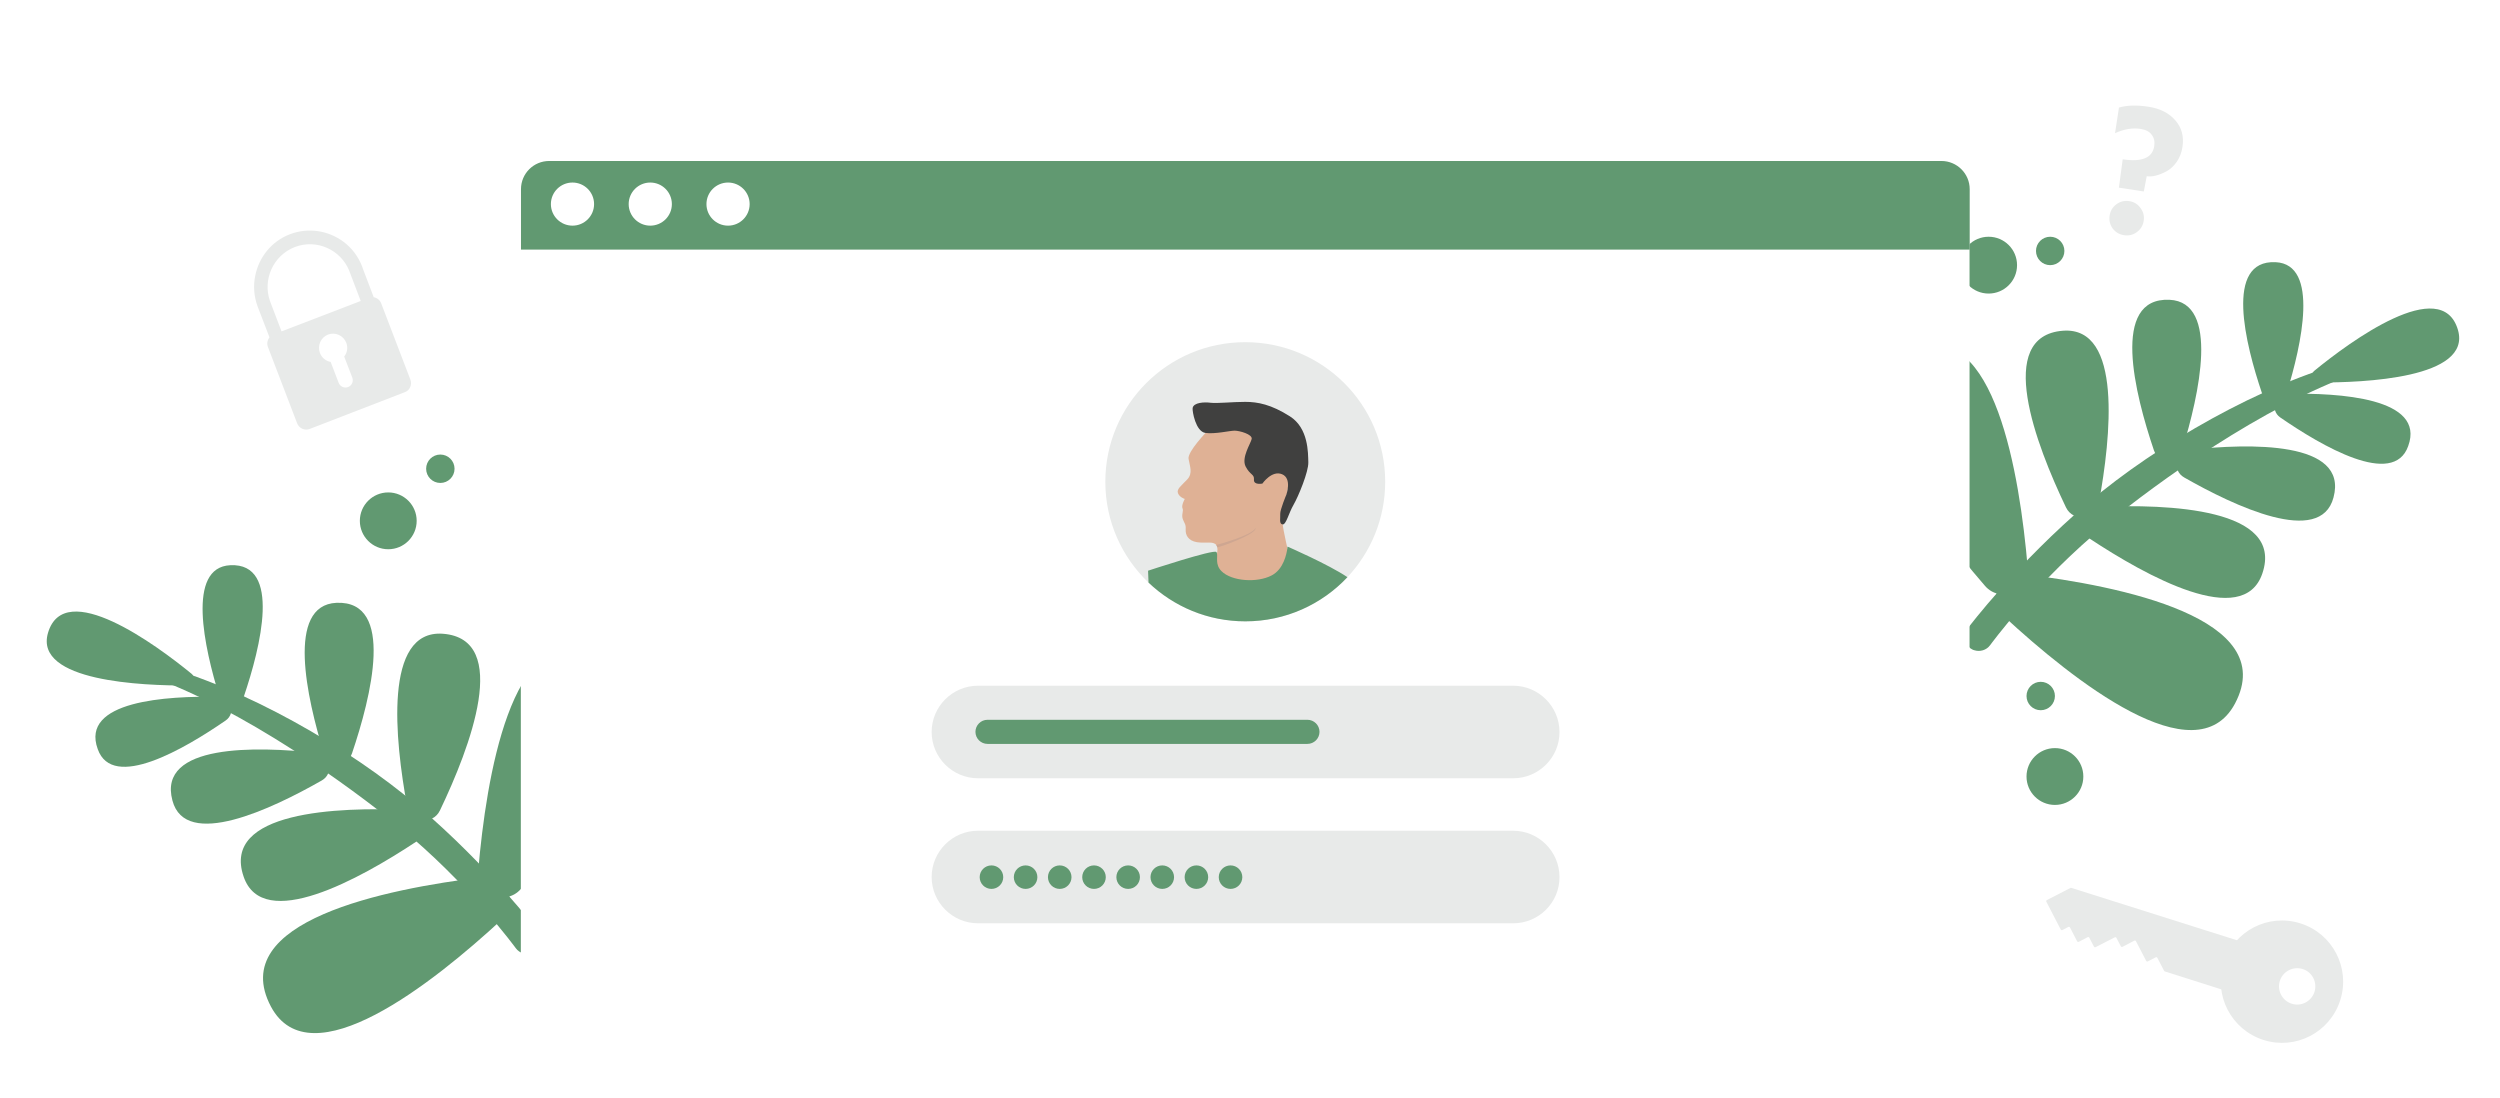 <svg width="264" height="116" viewBox="0 0 264 116" fill="none" xmlns="http://www.w3.org/2000/svg">
<path d="M242.929 97.51C239.521 96.426 235.906 98.305 234.822 101.713C233.737 105.104 235.617 108.736 239.025 109.82C242.416 110.905 246.048 109.026 247.132 105.617C248.216 102.209 246.319 98.578 242.929 97.51ZM242.002 105.991C240.987 105.664 240.44 104.596 240.75 103.582C241.077 102.566 242.145 102.02 243.159 102.329C244.174 102.639 244.721 103.724 244.412 104.739C244.084 105.754 243 106.32 242.002 105.991Z" fill="#E8EAE9"/>
<path d="M236.379 99.341L218.741 93.763C218.704 93.748 218.669 93.75 218.634 93.77L216.155 95.044C216.087 95.084 216.056 95.157 216.096 95.226L217.611 98.152C217.651 98.22 217.724 98.251 217.793 98.211L218.412 97.888C218.481 97.849 218.571 97.878 218.594 97.948L219.341 99.394C219.381 99.463 219.454 99.493 219.523 99.454L220.452 98.969C220.521 98.929 220.611 98.959 220.634 99.029L221.118 99.958C221.158 100.027 221.231 100.058 221.3 100.018L223.314 98.986C223.383 98.946 223.473 98.976 223.496 99.045L223.959 99.923C223.999 99.991 224.072 100.022 224.141 99.982L225.38 99.336C225.448 99.296 225.539 99.326 225.561 99.396L226.632 101.461C226.672 101.53 226.745 101.561 226.813 101.521L227.64 101.096C227.708 101.056 227.799 101.086 227.821 101.156L228.528 102.516C228.548 102.55 228.567 102.566 228.603 102.582L234.677 104.512C234.75 104.543 234.836 104.502 234.848 104.413L236.407 99.5C236.493 99.459 236.452 99.372 236.379 99.341Z" fill="#E8EAE9"/>
<g filter="url(#filter0_d_905_1031)">
<path d="M44.049 83.042C51.643 89.51 56.679 96.137 56.885 96.427C57.362 97.095 57.212 97.992 56.544 98.469C56.406 98.555 56.293 98.63 56.135 98.666C55.547 98.85 54.867 98.669 54.476 98.139C54.421 98.075 49.547 91.352 42.116 85.279C36.95 81.068 25.81 72.92 15.591 69.32C16.044 68.529 15.864 68.862 16.257 68.067C25.747 70.526 36.87 76.952 44.049 83.042Z" fill="#619971"/>
<path d="M50.5 89.952C50.282 92.433 53.389 93.746 55.009 91.869C61.749 84.081 71.973 70.189 62.34 66.751C54.023 63.78 51.347 80.037 50.5 89.952Z" fill="#619971"/>
<path d="M53.016 95.081C54.85 93.375 53.424 90.332 50.952 90.63C40.736 91.869 23.823 95.261 28.611 104.296C32.772 112.09 45.706 101.837 53.016 95.081Z" fill="#619971"/>
<path d="M42.991 83.132C43.306 84.876 45.685 85.192 46.461 83.576C49.624 76.972 54.03 65.477 46.767 64.924C40.465 64.465 41.71 76.169 42.991 83.132Z" fill="#619971"/>
<path d="M43.935 86.893C45.405 85.913 44.773 83.609 43.01 83.528C35.67 83.208 23.372 83.663 25.723 90.561C27.747 96.526 38.018 90.799 43.935 86.893Z" fill="#619971"/>
<path d="M34.188 77.509C34.643 78.964 36.698 78.982 37.174 77.547C39.189 71.589 41.767 61.394 35.532 61.657C30.183 61.9 32.403 71.704 34.188 77.509Z" fill="#619971"/>
<path d="M33.974 80.421C35.309 79.669 34.883 77.655 33.376 77.498C27.127 76.815 16.594 76.514 18.208 82.534C19.581 87.76 28.697 83.429 33.974 80.421Z" fill="#619971"/>
<path d="M23.153 71.508C23.562 72.78 25.329 72.801 25.758 71.53C27.513 66.341 29.757 57.436 24.324 57.686C19.658 57.907 21.588 66.447 23.153 71.508Z" fill="#619971"/>
<path d="M19.781 70.39C20.439 70.378 20.738 69.564 20.219 69.143C16.52 66.114 6.791 58.942 5.067 64.838C3.578 69.974 15.117 70.409 19.781 70.39Z" fill="#619971"/>
<path d="M23.837 74.079C24.933 73.31 24.412 71.623 23.099 71.588C17.633 71.476 8.45 72.002 10.322 77.109C11.885 81.536 19.48 77.083 23.837 74.079Z" fill="#619971"/>
</g>
<circle cx="41" cy="55" r="3" fill="#619971"/>
<circle cx="46.5" cy="49.5" r="1.5" fill="#619971"/>
<g filter="url(#filter1_d_905_1031)">
<path d="M220.577 51.042C212.983 57.51 207.947 64.137 207.741 64.427C207.264 65.095 207.414 65.992 208.083 66.469C208.22 66.555 208.333 66.63 208.491 66.666C209.079 66.85 209.759 66.669 210.15 66.139C210.205 66.075 215.079 59.352 222.51 53.279C227.676 49.068 238.816 40.92 249.035 37.321C248.582 36.529 248.762 36.862 248.369 36.067C238.879 38.526 227.756 44.952 220.577 51.042Z" fill="#619971"/>
<path d="M214.126 57.952C214.344 60.433 211.237 61.746 209.617 59.869C202.877 52.081 192.653 38.189 202.286 34.752C210.602 31.78 213.279 48.037 214.126 57.952Z" fill="#619971"/>
<path d="M211.61 63.081C209.776 61.375 211.202 58.332 213.674 58.63C223.89 59.869 240.802 63.261 236.015 72.296C231.854 80.09 218.92 69.837 211.61 63.081Z" fill="#619971"/>
<path d="M221.635 51.132C221.32 52.876 218.941 53.192 218.165 51.576C215.002 44.972 210.596 33.477 217.859 32.924C224.161 32.465 222.916 44.169 221.635 51.132Z" fill="#619971"/>
<path d="M220.691 54.893C219.221 53.913 219.853 51.609 221.616 51.528C228.956 51.208 241.253 51.663 238.903 58.56C236.879 64.526 226.608 58.799 220.691 54.893Z" fill="#619971"/>
<path d="M230.438 45.509C229.983 46.964 227.928 46.982 227.452 45.547C225.437 39.589 222.859 29.394 229.094 29.657C234.443 29.9 232.223 39.704 230.438 45.509Z" fill="#619971"/>
<path d="M230.652 48.421C229.317 47.669 229.743 45.655 231.25 45.498C237.499 44.815 248.032 44.514 246.418 50.534C245.045 55.76 235.929 51.429 230.652 48.421Z" fill="#619971"/>
<path d="M241.473 39.508C241.064 40.78 239.297 40.801 238.868 39.53C237.113 34.341 234.869 25.436 240.302 25.686C244.968 25.907 243.038 34.447 241.473 39.508Z" fill="#619971"/>
<path d="M244.845 38.39C244.187 38.378 243.888 37.564 244.407 37.143C248.105 34.114 257.835 26.942 259.559 32.838C261.048 37.974 249.509 38.409 244.845 38.39Z" fill="#619971"/>
<path d="M240.789 42.079C239.693 41.31 240.214 39.623 241.527 39.588C246.993 39.476 256.176 40.002 254.304 45.109C252.741 49.536 245.146 45.083 240.789 42.079Z" fill="#619971"/>
</g>
<circle cx="215.5" cy="73.5" r="1.5" fill="#619971"/>
<circle cx="216.5" cy="26.5" r="1.5" fill="#619971"/>
<circle cx="210" cy="28" r="3" fill="#619971"/>
<circle cx="217" cy="82" r="3" fill="#619971"/>
<g filter="url(#filter2_d_905_1031)">
<g clip-path="url(#clip0_905_1031)">
<path d="M207.984 19.929V109.071C207.984 110.695 206.644 112 205.002 112H57.983C56.34 112 55 110.695 55 109.071V19.929C55 18.305 56.34 17 57.983 17H205.002C206.644 17 207.984 18.305 207.984 19.929Z" fill="white"/>
<path d="M208 19.977V26.36H55.016V19.977C55.016 18.337 56.339 17 57.998 17H205.017C206.66 17 208 18.337 208 19.977Z" fill="#619971"/>
<path d="M60.455 23.829C61.714 23.829 62.735 22.81 62.735 21.553C62.735 20.295 61.714 19.276 60.455 19.276C59.195 19.276 58.174 20.295 58.174 21.553C58.174 22.81 59.195 23.829 60.455 23.829Z" fill="white"/>
<path d="M68.668 23.829C69.928 23.829 70.949 22.81 70.949 21.553C70.949 20.295 69.928 19.276 68.668 19.276C67.409 19.276 66.388 20.295 66.388 21.553C66.388 22.81 67.409 23.829 68.668 23.829Z" fill="white"/>
<path d="M76.882 23.829C78.142 23.829 79.163 22.81 79.163 21.553C79.163 20.295 78.142 19.276 76.882 19.276C75.623 19.276 74.602 20.295 74.602 21.553C74.602 22.81 75.623 23.829 76.882 23.829Z" fill="white"/>
<g filter="url(#filter3_d_905_1031)">
<path d="M159.802 82.185H103.278C100.583 82.185 98.382 79.989 98.382 77.298C98.382 74.608 100.583 72.411 103.278 72.411H159.786C162.481 72.411 164.682 74.608 164.682 77.298C164.698 79.972 162.497 82.185 159.802 82.185Z" fill="#E8EAE9"/>
</g>
<g filter="url(#filter4_d_905_1031)">
<path d="M159.802 97.499H103.278C100.583 97.499 98.382 95.302 98.382 92.612C98.382 89.921 100.583 87.725 103.278 87.725H159.786C162.481 87.725 164.682 89.921 164.682 92.612C164.698 95.302 162.497 97.499 159.802 97.499Z" fill="#E8EAE9"/>
</g>
<path d="M104.698 93.869C105.385 93.869 105.942 93.313 105.942 92.628C105.942 91.942 105.385 91.386 104.698 91.386C104.011 91.386 103.454 91.942 103.454 92.628C103.454 93.313 104.011 93.869 104.698 93.869Z" fill="#619971"/>
<path d="M108.303 93.869C108.99 93.869 109.547 93.313 109.547 92.628C109.547 91.942 108.99 91.386 108.303 91.386C107.616 91.386 107.059 91.942 107.059 92.628C107.059 93.313 107.616 93.869 108.303 93.869Z" fill="#619971"/>
<path d="M111.907 93.869C112.594 93.869 113.151 93.313 113.151 92.628C113.151 91.942 112.594 91.386 111.907 91.386C111.22 91.386 110.663 91.942 110.663 92.628C110.663 93.313 111.22 93.869 111.907 93.869Z" fill="#619971"/>
<path d="M115.527 93.869C116.214 93.869 116.771 93.313 116.771 92.628C116.771 91.942 116.214 91.386 115.527 91.386C114.84 91.386 114.283 91.942 114.283 92.628C114.283 93.313 114.84 93.869 115.527 93.869Z" fill="#619971"/>
<path d="M119.132 93.869C119.819 93.869 120.376 93.313 120.376 92.628C120.376 91.942 119.819 91.386 119.132 91.386C118.445 91.386 117.888 91.942 117.888 92.628C117.888 93.313 118.445 93.869 119.132 93.869Z" fill="#619971"/>
<path d="M122.736 93.869C123.423 93.869 123.98 93.313 123.98 92.628C123.98 91.942 123.423 91.386 122.736 91.386C122.049 91.386 121.492 91.942 121.492 92.628C121.492 93.313 122.049 93.869 122.736 93.869Z" fill="#619971"/>
<path d="M126.341 93.869C127.028 93.869 127.585 93.313 127.585 92.628C127.585 91.942 127.028 91.386 126.341 91.386C125.654 91.386 125.097 91.942 125.097 92.628C125.097 93.313 125.654 93.869 126.341 93.869Z" fill="#619971"/>
<path d="M129.945 93.869C130.632 93.869 131.189 93.313 131.189 92.628C131.189 91.942 130.632 91.386 129.945 91.386C129.258 91.386 128.701 91.942 128.701 92.628C128.701 93.313 129.258 93.869 129.945 93.869Z" fill="#619971"/>
<path d="M104.283 76.009H138.063C138.765 76.009 139.339 76.582 139.339 77.282C139.339 77.983 138.765 78.556 138.063 78.556H104.283C103.581 78.556 103.007 77.983 103.007 77.282C103.007 76.582 103.581 76.009 104.283 76.009Z" fill="#619971"/>
<g filter="url(#filter5_d_905_1031)">
<path d="M146.276 50.874C146.276 54.774 144.761 58.308 142.289 60.95C139.594 63.816 135.766 65.614 131.508 65.614C127.536 65.614 123.948 64.054 121.284 61.523C118.477 58.849 116.723 55.06 116.723 50.874C116.723 42.724 123.342 36.134 131.492 36.134C139.658 36.134 146.276 42.724 146.276 50.874Z" fill="#E8EAE9"/>
</g>
<path d="M127.488 45.526C127.488 45.526 125.383 47.69 125.511 48.454C125.638 49.234 125.989 49.951 125.383 50.619C124.777 51.272 124.219 51.638 124.394 52.084C124.57 52.529 125.112 52.689 125.112 52.689C125.112 52.689 124.729 53.373 124.873 53.676C125.016 53.978 124.729 54.328 124.904 54.822C125.08 55.299 125.239 55.331 125.207 55.904C125.176 56.477 125.447 57.098 126.404 57.257C127.361 57.401 128.11 57.114 128.445 57.56C128.78 58.005 128.302 59.151 128.302 59.151C128.302 59.151 128.094 61.905 129.53 62.622C130.965 63.338 133.039 63.067 133.82 62.526C134.602 61.985 136.244 59.374 135.989 58.085C135.718 56.796 135.303 55.172 135.447 54.551C135.59 53.914 136.26 50.11 136.26 50.11L133.15 45.764L130.838 45.08L127.488 45.526Z" fill="#DFB195"/>
<path d="M133.31 51.065C133.31 51.065 134.299 49.632 135.383 50.078C136.468 50.524 135.83 52.259 135.83 52.259C135.83 52.259 135.176 53.819 135.192 54.265C135.224 54.71 135.049 55.315 135.431 55.379C135.814 55.443 136.085 54.185 136.596 53.309C137.106 52.434 138.191 49.807 138.159 48.821C138.127 47.834 138.191 45.223 136.213 43.965C134.235 42.708 132.816 42.437 131.492 42.437C130.168 42.437 128.557 42.612 127.855 42.533C127.17 42.437 126.037 42.501 125.942 43.09C125.894 43.424 126.261 45.557 127.281 45.717C128.302 45.86 129.865 45.478 130.375 45.478C130.886 45.478 132.273 45.86 132.178 46.353C132.082 46.831 131.061 48.327 131.54 49.266C132.018 50.19 132.465 50.046 132.417 50.651C132.369 51.256 133.31 51.065 133.31 51.065Z" fill="#40403F"/>
<path d="M142.289 60.95C139.594 63.816 135.766 65.614 131.508 65.614C127.536 65.614 123.948 64.054 121.284 61.523L121.236 60.266C121.236 60.266 128.174 57.974 128.445 58.292C128.477 58.324 128.509 58.371 128.509 58.435C128.605 58.833 128.302 59.629 128.988 60.313C130.072 61.396 132.768 61.571 134.299 60.759C135.543 60.107 135.862 58.499 135.941 57.926C135.957 57.798 135.957 57.719 135.957 57.719C135.957 57.719 140.28 59.597 142.289 60.95Z" fill="#619971"/>
<path d="M128.445 57.544C128.445 57.544 132.161 56.573 132.592 55.761C132.72 56.382 128.956 57.751 128.541 57.798C128.445 57.544 128.445 57.544 128.445 57.544Z" fill="#CEA691"/>
</g>
</g>
<path d="M226.037 21.968C226.34 22.365 226.453 22.814 226.376 23.315C226.299 23.816 226.055 24.216 225.644 24.517C225.249 24.807 224.801 24.914 224.3 24.837C223.799 24.76 223.397 24.523 223.094 24.125C222.806 23.717 222.701 23.262 222.778 22.761C222.855 22.261 223.091 21.865 223.487 21.575C223.897 21.274 224.353 21.162 224.854 21.239C225.354 21.316 225.749 21.559 226.037 21.968ZM227.487 15.432C227.56 14.958 227.473 14.56 227.226 14.238C226.994 13.906 226.601 13.697 226.047 13.612C225.191 13.48 224.29 13.632 223.347 14.067L223.763 11.358C224.611 11.111 225.647 11.082 226.873 11.27C228.112 11.461 229.062 11.944 229.725 12.721C230.39 13.484 230.638 14.419 230.468 15.526C230.376 16.119 230.175 16.641 229.862 17.093C229.552 17.53 229.198 17.86 228.799 18.082C227.976 18.522 227.275 18.698 226.695 18.608L226.386 20.22L223.757 19.816L224.157 16.822C226.187 17.134 227.297 16.671 227.487 15.432Z" fill="#E8EAE9"/>
<path d="M43.336 40.087L40.258 32.044C40.124 31.688 39.816 31.448 39.465 31.386L38.33 28.402C38.304 28.321 38.28 28.252 38.254 28.171C37.833 27.069 37.131 26.163 36.256 25.519C34.672 24.35 32.574 23.992 30.618 24.735C28.662 25.477 27.335 27.187 26.954 29.113C26.734 30.154 26.808 31.279 27.199 32.349L28.459 35.63C28.449 35.644 28.439 35.658 28.427 35.66C28.221 35.941 28.163 36.305 28.296 36.649L31.374 44.692C31.576 45.232 32.181 45.507 32.714 45.292L42.754 41.411C43.269 41.237 43.539 40.627 43.336 40.087ZM37.204 39.877C37.224 39.923 37.233 39.97 37.241 40.018C37.303 40.374 37.111 40.738 36.759 40.872C36.361 41.026 35.914 40.823 35.76 40.421L34.917 38.218C34.418 38.133 33.981 37.781 33.785 37.277C33.492 36.495 33.876 35.634 34.635 35.331C35.408 35.038 36.264 35.428 36.566 36.195C36.765 36.711 36.665 37.255 36.346 37.652L37.204 39.877ZM29.73 34.994L28.619 32.079L28.504 31.768C28.116 30.649 28.203 29.472 28.647 28.465C29.118 27.405 29.984 26.533 31.131 26.089C32.29 25.644 33.514 25.713 34.566 26.191C35.566 26.642 36.41 27.462 36.867 28.558L36.891 28.627L38.092 31.783L29.73 34.994Z" fill="#E8EAE9"/>
<defs>
<filter id="filter0_d_905_1031" x="0.936" y="55.681" width="69.345" height="57.414" filterUnits="userSpaceOnUse" color-interpolation-filters="sRGB">
<feFlood flood-opacity="0" result="BackgroundImageFix"/>
<feColorMatrix in="SourceAlpha" type="matrix" values="0 0 0 0 0 0 0 0 0 0 0 0 0 0 0 0 0 0 127 0" result="hardAlpha"/>
<feOffset dy="2"/>
<feGaussianBlur stdDeviation="2"/>
<feComposite in2="hardAlpha" operator="out"/>
<feColorMatrix type="matrix" values="0 0 0 0 0 0 0 0 0 0 0 0 0 0 0 0 0 0 0.12 0"/>
<feBlend mode="normal" in2="BackgroundImageFix" result="effect1_dropShadow_905_1031"/>
<feBlend mode="normal" in="SourceGraphic" in2="effect1_dropShadow_905_1031" result="shape"/>
</filter>
<filter id="filter1_d_905_1031" x="194.346" y="23.681" width="69.345" height="57.414" filterUnits="userSpaceOnUse" color-interpolation-filters="sRGB">
<feFlood flood-opacity="0" result="BackgroundImageFix"/>
<feColorMatrix in="SourceAlpha" type="matrix" values="0 0 0 0 0 0 0 0 0 0 0 0 0 0 0 0 0 0 127 0" result="hardAlpha"/>
<feOffset dy="2"/>
<feGaussianBlur stdDeviation="2"/>
<feComposite in2="hardAlpha" operator="out"/>
<feColorMatrix type="matrix" values="0 0 0 0 0 0 0 0 0 0 0 0 0 0 0 0 0 0 0.12 0"/>
<feBlend mode="normal" in2="BackgroundImageFix" result="effect1_dropShadow_905_1031"/>
<feBlend mode="normal" in="SourceGraphic" in2="effect1_dropShadow_905_1031" result="shape"/>
</filter>
<filter id="filter2_d_905_1031" x="51" y="13" width="161" height="103" filterUnits="userSpaceOnUse" color-interpolation-filters="sRGB">
<feFlood flood-opacity="0" result="BackgroundImageFix"/>
<feColorMatrix in="SourceAlpha" type="matrix" values="0 0 0 0 0 0 0 0 0 0 0 0 0 0 0 0 0 0 127 0" result="hardAlpha"/>
<feOffset/>
<feGaussianBlur stdDeviation="2"/>
<feComposite in2="hardAlpha" operator="out"/>
<feColorMatrix type="matrix" values="0 0 0 0 0 0 0 0 0 0 0 0 0 0 0 0 0 0 0.25 0"/>
<feBlend mode="normal" in2="BackgroundImageFix" result="effect1_dropShadow_905_1031"/>
<feBlend mode="normal" in="SourceGraphic" in2="effect1_dropShadow_905_1031" result="shape"/>
</filter>
<filter id="filter3_d_905_1031" x="96.382" y="70.411" width="70.301" height="13.774" filterUnits="userSpaceOnUse" color-interpolation-filters="sRGB">
<feFlood flood-opacity="0" result="BackgroundImageFix"/>
<feColorMatrix in="SourceAlpha" type="matrix" values="0 0 0 0 0 0 0 0 0 0 0 0 0 0 0 0 0 0 127 0" result="hardAlpha"/>
<feOffset/>
<feGaussianBlur stdDeviation="1"/>
<feComposite in2="hardAlpha" operator="out"/>
<feColorMatrix type="matrix" values="0 0 0 0 0 0 0 0 0 0 0 0 0 0 0 0 0 0 0.12 0"/>
<feBlend mode="normal" in2="BackgroundImageFix" result="effect1_dropShadow_905_1031"/>
<feBlend mode="normal" in="SourceGraphic" in2="effect1_dropShadow_905_1031" result="shape"/>
</filter>
<filter id="filter4_d_905_1031" x="96.382" y="85.725" width="70.301" height="13.774" filterUnits="userSpaceOnUse" color-interpolation-filters="sRGB">
<feFlood flood-opacity="0" result="BackgroundImageFix"/>
<feColorMatrix in="SourceAlpha" type="matrix" values="0 0 0 0 0 0 0 0 0 0 0 0 0 0 0 0 0 0 127 0" result="hardAlpha"/>
<feOffset/>
<feGaussianBlur stdDeviation="1"/>
<feComposite in2="hardAlpha" operator="out"/>
<feColorMatrix type="matrix" values="0 0 0 0 0 0 0 0 0 0 0 0 0 0 0 0 0 0 0.12 0"/>
<feBlend mode="normal" in2="BackgroundImageFix" result="effect1_dropShadow_905_1031"/>
<feBlend mode="normal" in="SourceGraphic" in2="effect1_dropShadow_905_1031" result="shape"/>
</filter>
<filter id="filter5_d_905_1031" x="114.723" y="34.134" width="33.554" height="33.481" filterUnits="userSpaceOnUse" color-interpolation-filters="sRGB">
<feFlood flood-opacity="0" result="BackgroundImageFix"/>
<feColorMatrix in="SourceAlpha" type="matrix" values="0 0 0 0 0 0 0 0 0 0 0 0 0 0 0 0 0 0 127 0" result="hardAlpha"/>
<feOffset/>
<feGaussianBlur stdDeviation="1"/>
<feComposite in2="hardAlpha" operator="out"/>
<feColorMatrix type="matrix" values="0 0 0 0 0 0 0 0 0 0 0 0 0 0 0 0 0 0 0.06 0"/>
<feBlend mode="normal" in2="BackgroundImageFix" result="effect1_dropShadow_905_1031"/>
<feBlend mode="normal" in="SourceGraphic" in2="effect1_dropShadow_905_1031" result="shape"/>
</filter>
<clipPath id="clip0_905_1031">
<rect width="153" height="95" fill="white" transform="translate(55 17)"/>
</clipPath>
</defs>
</svg>

